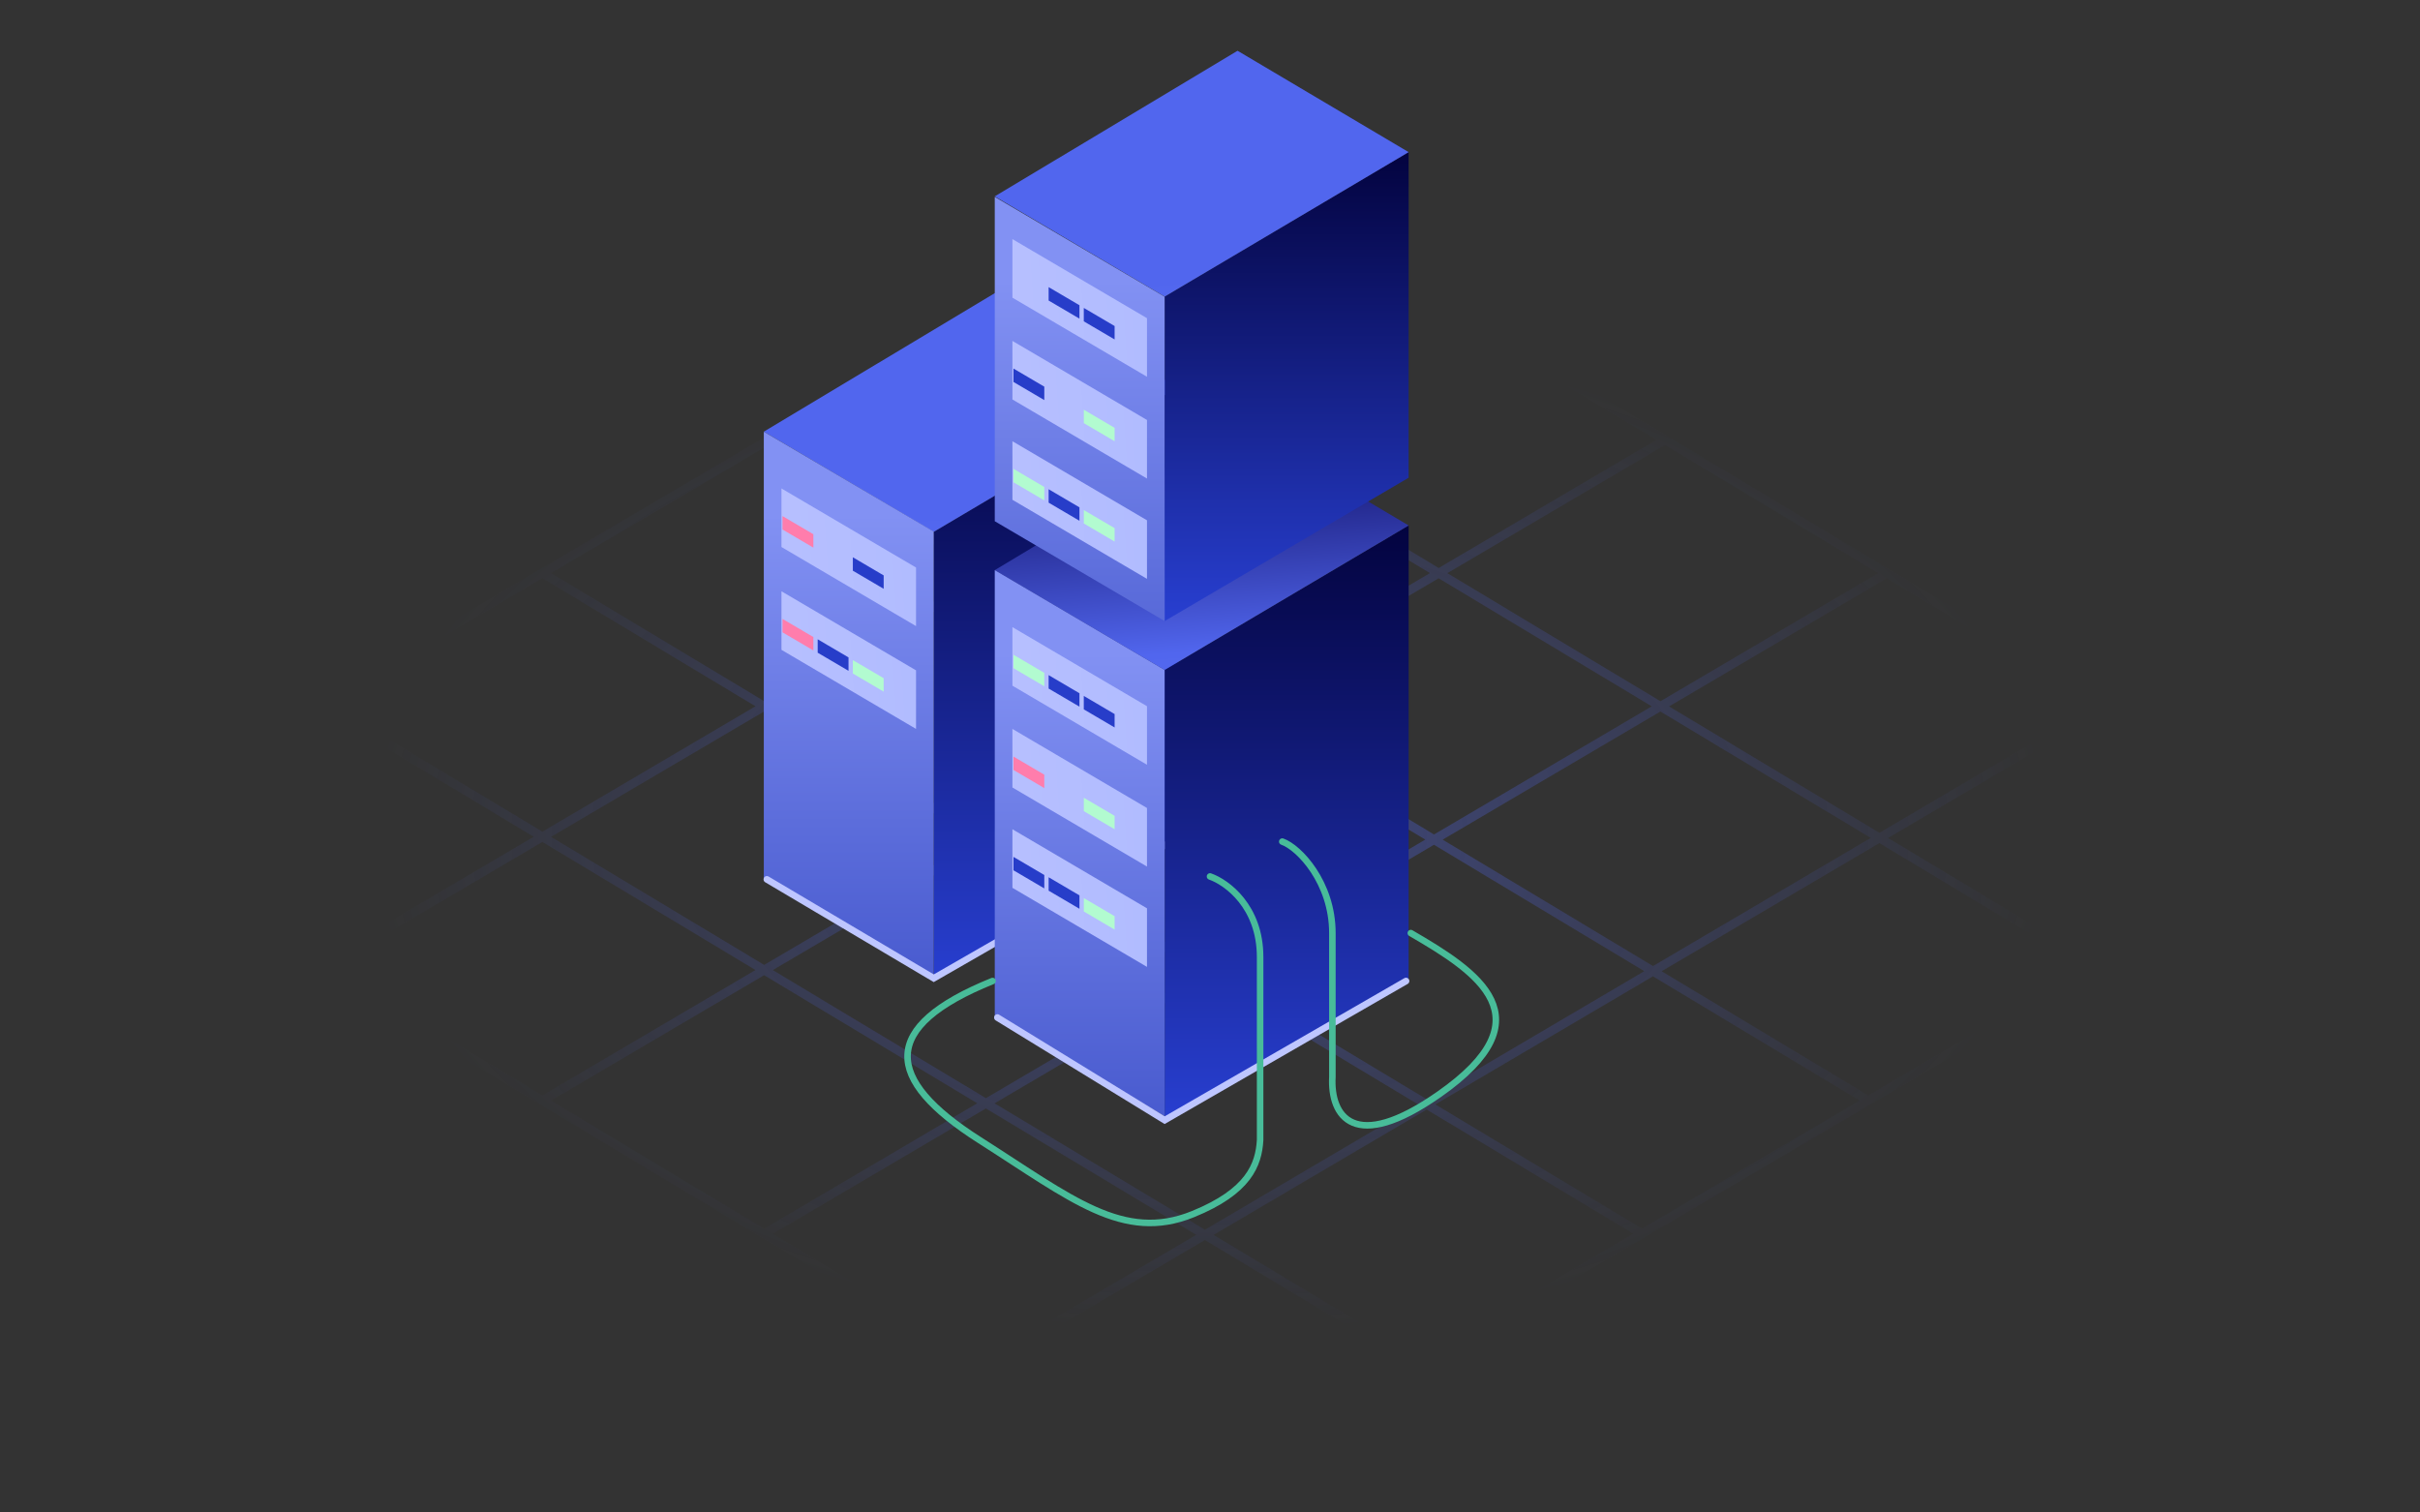 <svg width="320" height="200" viewBox="0 0 320 200" fill="none" xmlns="http://www.w3.org/2000/svg">
<rect x="0" y="0" width="320" height="200" fill="#333333" stroke="none"/>
<path d="M42.394 127.911L190.852 40.547M71.719 145.531L220.176 58.167M101.044 163.15L249.501 75.787M130.002 180.549L278.459 93.185M276.988 127.911L131.586 40.547M247.047 145.531L101.645 58.167M217.122 163.141L71.719 75.777M187.797 180.398L42.394 93.034M158.472 197.655L306.929 110.291L161.527 22.928L13.069 110.291L158.472 197.655Z" stroke="url(#paint0_radial_3638_21943)" stroke-width="1.172"/>
<path d="M155.731 110.545V51.223L123.468 70.328V129.498L155.731 110.545Z" fill="url(#paint1_linear_3638_21943)"/>
<path d="M133.111 37.822L100.999 57.079L123.468 70.33L155.732 51.225L133.111 37.822Z" fill="url(#paint2_linear_3638_21943)"/>
<path d="M101 57.086L123.464 70.286V129.307L101 116.107V57.086Z" fill="url(#paint3_linear_3638_21943)"/>
<path d="M103.334 64.59L121.129 75.046V82.79L103.334 72.334V64.59Z" fill="url(#paint4_linear_3638_21943)"/>
<path d="M103.475 68.246L107.551 70.641V72.415L103.475 70.02V68.246Z" fill="#FF7DAC"/>
<path d="M112.773 73.691L116.849 76.087V77.861L112.773 75.465V73.691Z" fill="#273DC9"/>
<path d="M103.334 78.186L121.129 88.642V96.386L103.334 85.93V78.186Z" fill="url(#paint5_linear_3638_21943)"/>
<path d="M103.475 81.842L107.551 84.237V86.011L103.475 83.616V81.842Z" fill="#FF7DAC"/>
<path d="M112.773 87.287L116.849 89.682V91.456L112.773 89.061V87.287Z" fill="#B2FBD0"/>
<path d="M108.124 84.535L112.2 86.93V88.704L108.124 86.309V84.535Z" fill="#273DC9"/>
<path d="M101.405 116.283L123.472 129.357L155.155 111.143" stroke="#BEC6FF" stroke-width="0.88" stroke-linecap="round"/>
<path d="M186.267 129.55V69.481L154.003 88.585V148.503L186.267 129.55Z" fill="url(#paint6_linear_3638_21943)"/>
<path d="M163.646 56.08L131.537 75.393L154.004 88.587L186.267 69.483L163.646 56.08Z" fill="url(#paint7_linear_3638_21943)"/>
<path d="M131.539 75.389L154.002 88.589V147.609L131.539 134.409V75.389Z" fill="url(#paint8_linear_3638_21943)"/>
<path d="M131.888 134.555L154.004 148.123L185.92 129.725" stroke="#BEC6FF" stroke-width="0.88" stroke-linecap="round"/>
<path d="M133.873 96.387L151.667 106.843V114.587L133.873 104.131V96.387Z" fill="url(#paint9_linear_3638_21943)"/>
<path d="M134.013 100.043L138.089 102.438V104.212L134.013 101.817V100.043Z" fill="#FF7DAC"/>
<path d="M143.311 105.486L147.387 107.881V109.655L143.311 107.26V105.486Z" fill="#B2FBD0"/>
<path d="M133.873 82.926L151.667 93.382V101.126L133.873 90.67V82.926Z" fill="url(#paint10_linear_3638_21943)"/>
<path d="M134.013 86.582L138.089 88.977V90.751L134.013 88.356V86.582Z" fill="#B2FBD0"/>
<path d="M143.311 92.025L147.387 94.421V96.195L143.311 93.799V92.025Z" fill="#273DC9"/>
<path d="M138.662 89.275L142.738 91.671V93.445L138.662 91.049V89.275Z" fill="#273DC9"/>
<path d="M133.873 109.652L151.667 120.109V127.853L133.873 117.397V109.652Z" fill="url(#paint11_linear_3638_21943)"/>
<path d="M134.013 113.309L138.089 115.704V117.478L134.013 115.083V113.309Z" fill="#273DC9"/>
<path d="M143.311 118.754L147.387 121.149V122.923L143.311 120.528V118.754Z" fill="#B2FBD0"/>
<path d="M138.662 116.002L142.738 118.397V120.171L138.662 117.776V116.002Z" fill="#273DC9"/>
<path d="M186.265 63.172V20.113L154.002 39.218V82.125L186.265 63.172Z" fill="url(#paint12_linear_3638_21943)"/>
<path d="M163.645 6.713L131.533 25.969L154.003 39.22L186.266 20.116L163.645 6.713Z" fill="url(#paint13_linear_3638_21943)"/>
<path d="M131.539 26.037L154.002 39.237V82.123L131.539 68.923V26.037Z" fill="url(#paint14_linear_3638_21943)"/>
<path d="M133.873 45.078L151.667 55.534V63.279L133.873 52.822V45.078Z" fill="url(#paint15_linear_3638_21943)"/>
<path d="M134.013 48.734L138.089 51.13V52.904L134.013 50.508V48.734Z" fill="#273DC9"/>
<path d="M143.311 54.178L147.387 56.573V58.347L143.311 55.952V54.178Z" fill="#B2FBD0"/>
<path d="M133.873 31.617L151.667 42.073V49.818L133.873 39.362V31.617Z" fill="url(#paint16_linear_3638_21943)"/>
<path d="M143.311 40.717L147.387 43.112V44.886L143.311 42.491V40.717Z" fill="#273DC9"/>
<path d="M138.662 37.967L142.738 40.362V42.136L138.662 39.741V37.967Z" fill="#273DC9"/>
<path d="M133.873 58.344L151.667 68.8V76.544L133.873 66.088V58.344Z" fill="url(#paint17_linear_3638_21943)"/>
<path d="M134.013 62L138.089 64.395V66.169L134.013 63.774V62Z" fill="#B2FBD0"/>
<path d="M143.311 67.445L147.387 69.84V71.614L143.311 69.219V67.445Z" fill="#B2FBD0"/>
<path d="M138.662 64.693L142.738 67.088V68.862L138.662 66.467V64.693Z" fill="#273DC9"/>
<path d="M160.002 115.896C162.21 116.665 166.627 119.872 166.627 126.555C166.627 133.238 166.627 145.471 166.627 150.753C166.435 154.017 165.123 157.551 157.748 160.547C148.53 164.292 141.698 158.504 129.518 150.753C116.843 142.687 116.266 135.773 131.246 129.724" stroke="#48BC99" stroke-width="0.864" stroke-linecap="round"/>
<path d="M169.558 111.287C171.766 112.055 176.183 116.703 176.183 123.386C176.183 130.069 176.183 137.117 176.183 142.398C175.895 147.583 179.034 152.588 190.298 144.703C204.702 134.62 195.484 128.571 186.554 123.386" stroke="#48BC99" stroke-width="0.864" stroke-linecap="round"/>
<defs>
<radialGradient id="paint0_radial_3638_21943" cx="0" cy="0" r="1" gradientUnits="userSpaceOnUse" gradientTransform="translate(159.999 110.291) rotate(90) scale(87.364 146.93)">
<stop stop-color="#5267EF" stop-opacity="0.41"/>
<stop offset="0.754" stop-color="#5267EF" stop-opacity="0"/>
</radialGradient>
<linearGradient id="paint1_linear_3638_21943" x1="139.599" y1="51.223" x2="139.599" y2="130.246" gradientUnits="userSpaceOnUse">
<stop stop-color="#03033F"/>
<stop offset="1" stop-color="#283FD1"/>
</linearGradient>
<linearGradient id="paint2_linear_3638_21943" x1="107.352" y1="44.458" x2="109.694" y2="79.158" gradientUnits="userSpaceOnUse">
<stop offset="0.714" stop-color="#5166EE"/>
<stop offset="0.999" stop-color="#596EF3"/>
</linearGradient>
<linearGradient id="paint3_linear_3638_21943" x1="123.464" y1="129.215" x2="123.464" y2="68.083" gradientUnits="userSpaceOnUse">
<stop stop-color="#495BCF"/>
<stop offset="1" stop-color="#8291F3"/>
</linearGradient>
<linearGradient id="paint4_linear_3638_21943" x1="104.7" y1="76.222" x2="120.816" y2="75.165" gradientUnits="userSpaceOnUse">
<stop stop-color="#B6BFFF"/>
<stop offset="1" stop-color="#B1BCFF"/>
</linearGradient>
<linearGradient id="paint5_linear_3638_21943" x1="104.7" y1="89.817" x2="120.816" y2="88.76" gradientUnits="userSpaceOnUse">
<stop stop-color="#B6BFFF"/>
<stop offset="1" stop-color="#B1BCFF"/>
</linearGradient>
<linearGradient id="paint6_linear_3638_21943" x1="170.135" y1="69.481" x2="170.135" y2="148.503" gradientUnits="userSpaceOnUse">
<stop stop-color="#03033F"/>
<stop offset="1" stop-color="#283FD1"/>
</linearGradient>
<linearGradient id="paint7_linear_3638_21943" x1="137.887" y1="62.716" x2="140.23" y2="97.416" gradientUnits="userSpaceOnUse">
<stop stop-color="#15156F"/>
<stop offset="0.714" stop-color="#5166EE"/>
<stop offset="0.999" stop-color="#596EF3"/>
</linearGradient>
<linearGradient id="paint8_linear_3638_21943" x1="154.002" y1="147.518" x2="154.002" y2="86.386" gradientUnits="userSpaceOnUse">
<stop stop-color="#495BCF"/>
<stop offset="1" stop-color="#8291F3"/>
</linearGradient>
<linearGradient id="paint9_linear_3638_21943" x1="135.238" y1="108.018" x2="151.354" y2="106.962" gradientUnits="userSpaceOnUse">
<stop stop-color="#B6BFFF"/>
<stop offset="1" stop-color="#B1BCFF"/>
</linearGradient>
<linearGradient id="paint10_linear_3638_21943" x1="135.238" y1="94.558" x2="151.354" y2="93.501" gradientUnits="userSpaceOnUse">
<stop stop-color="#B6BFFF"/>
<stop offset="1" stop-color="#B1BCFF"/>
</linearGradient>
<linearGradient id="paint11_linear_3638_21943" x1="135.238" y1="121.284" x2="151.354" y2="120.227" gradientUnits="userSpaceOnUse">
<stop stop-color="#B6BFFF"/>
<stop offset="1" stop-color="#B1BCFF"/>
</linearGradient>
<linearGradient id="paint12_linear_3638_21943" x1="170.134" y1="20.113" x2="170.134" y2="82.125" gradientUnits="userSpaceOnUse">
<stop stop-color="#03033F"/>
<stop offset="1" stop-color="#283FD1"/>
</linearGradient>
<linearGradient id="paint13_linear_3638_21943" x1="137.886" y1="13.349" x2="140.229" y2="48.049" gradientUnits="userSpaceOnUse">
<stop offset="0.714" stop-color="#5166EE"/>
<stop offset="0.999" stop-color="#596EF3"/>
</linearGradient>
<linearGradient id="paint14_linear_3638_21943" x1="154.002" y1="98.166" x2="154.002" y2="37.035" gradientUnits="userSpaceOnUse">
<stop stop-color="#495BCF"/>
<stop offset="1" stop-color="#8291F3"/>
</linearGradient>
<linearGradient id="paint15_linear_3638_21943" x1="135.238" y1="56.71" x2="151.354" y2="55.653" gradientUnits="userSpaceOnUse">
<stop stop-color="#B6BFFF"/>
<stop offset="1" stop-color="#B1BCFF"/>
</linearGradient>
<linearGradient id="paint16_linear_3638_21943" x1="135.238" y1="43.249" x2="151.354" y2="42.192" gradientUnits="userSpaceOnUse">
<stop stop-color="#B6BFFF"/>
<stop offset="1" stop-color="#B1BCFF"/>
</linearGradient>
<linearGradient id="paint17_linear_3638_21943" x1="135.238" y1="69.975" x2="151.354" y2="68.919" gradientUnits="userSpaceOnUse">
<stop stop-color="#B6BFFF"/>
<stop offset="1" stop-color="#B1BCFF"/>
</linearGradient>
</defs>
</svg>

